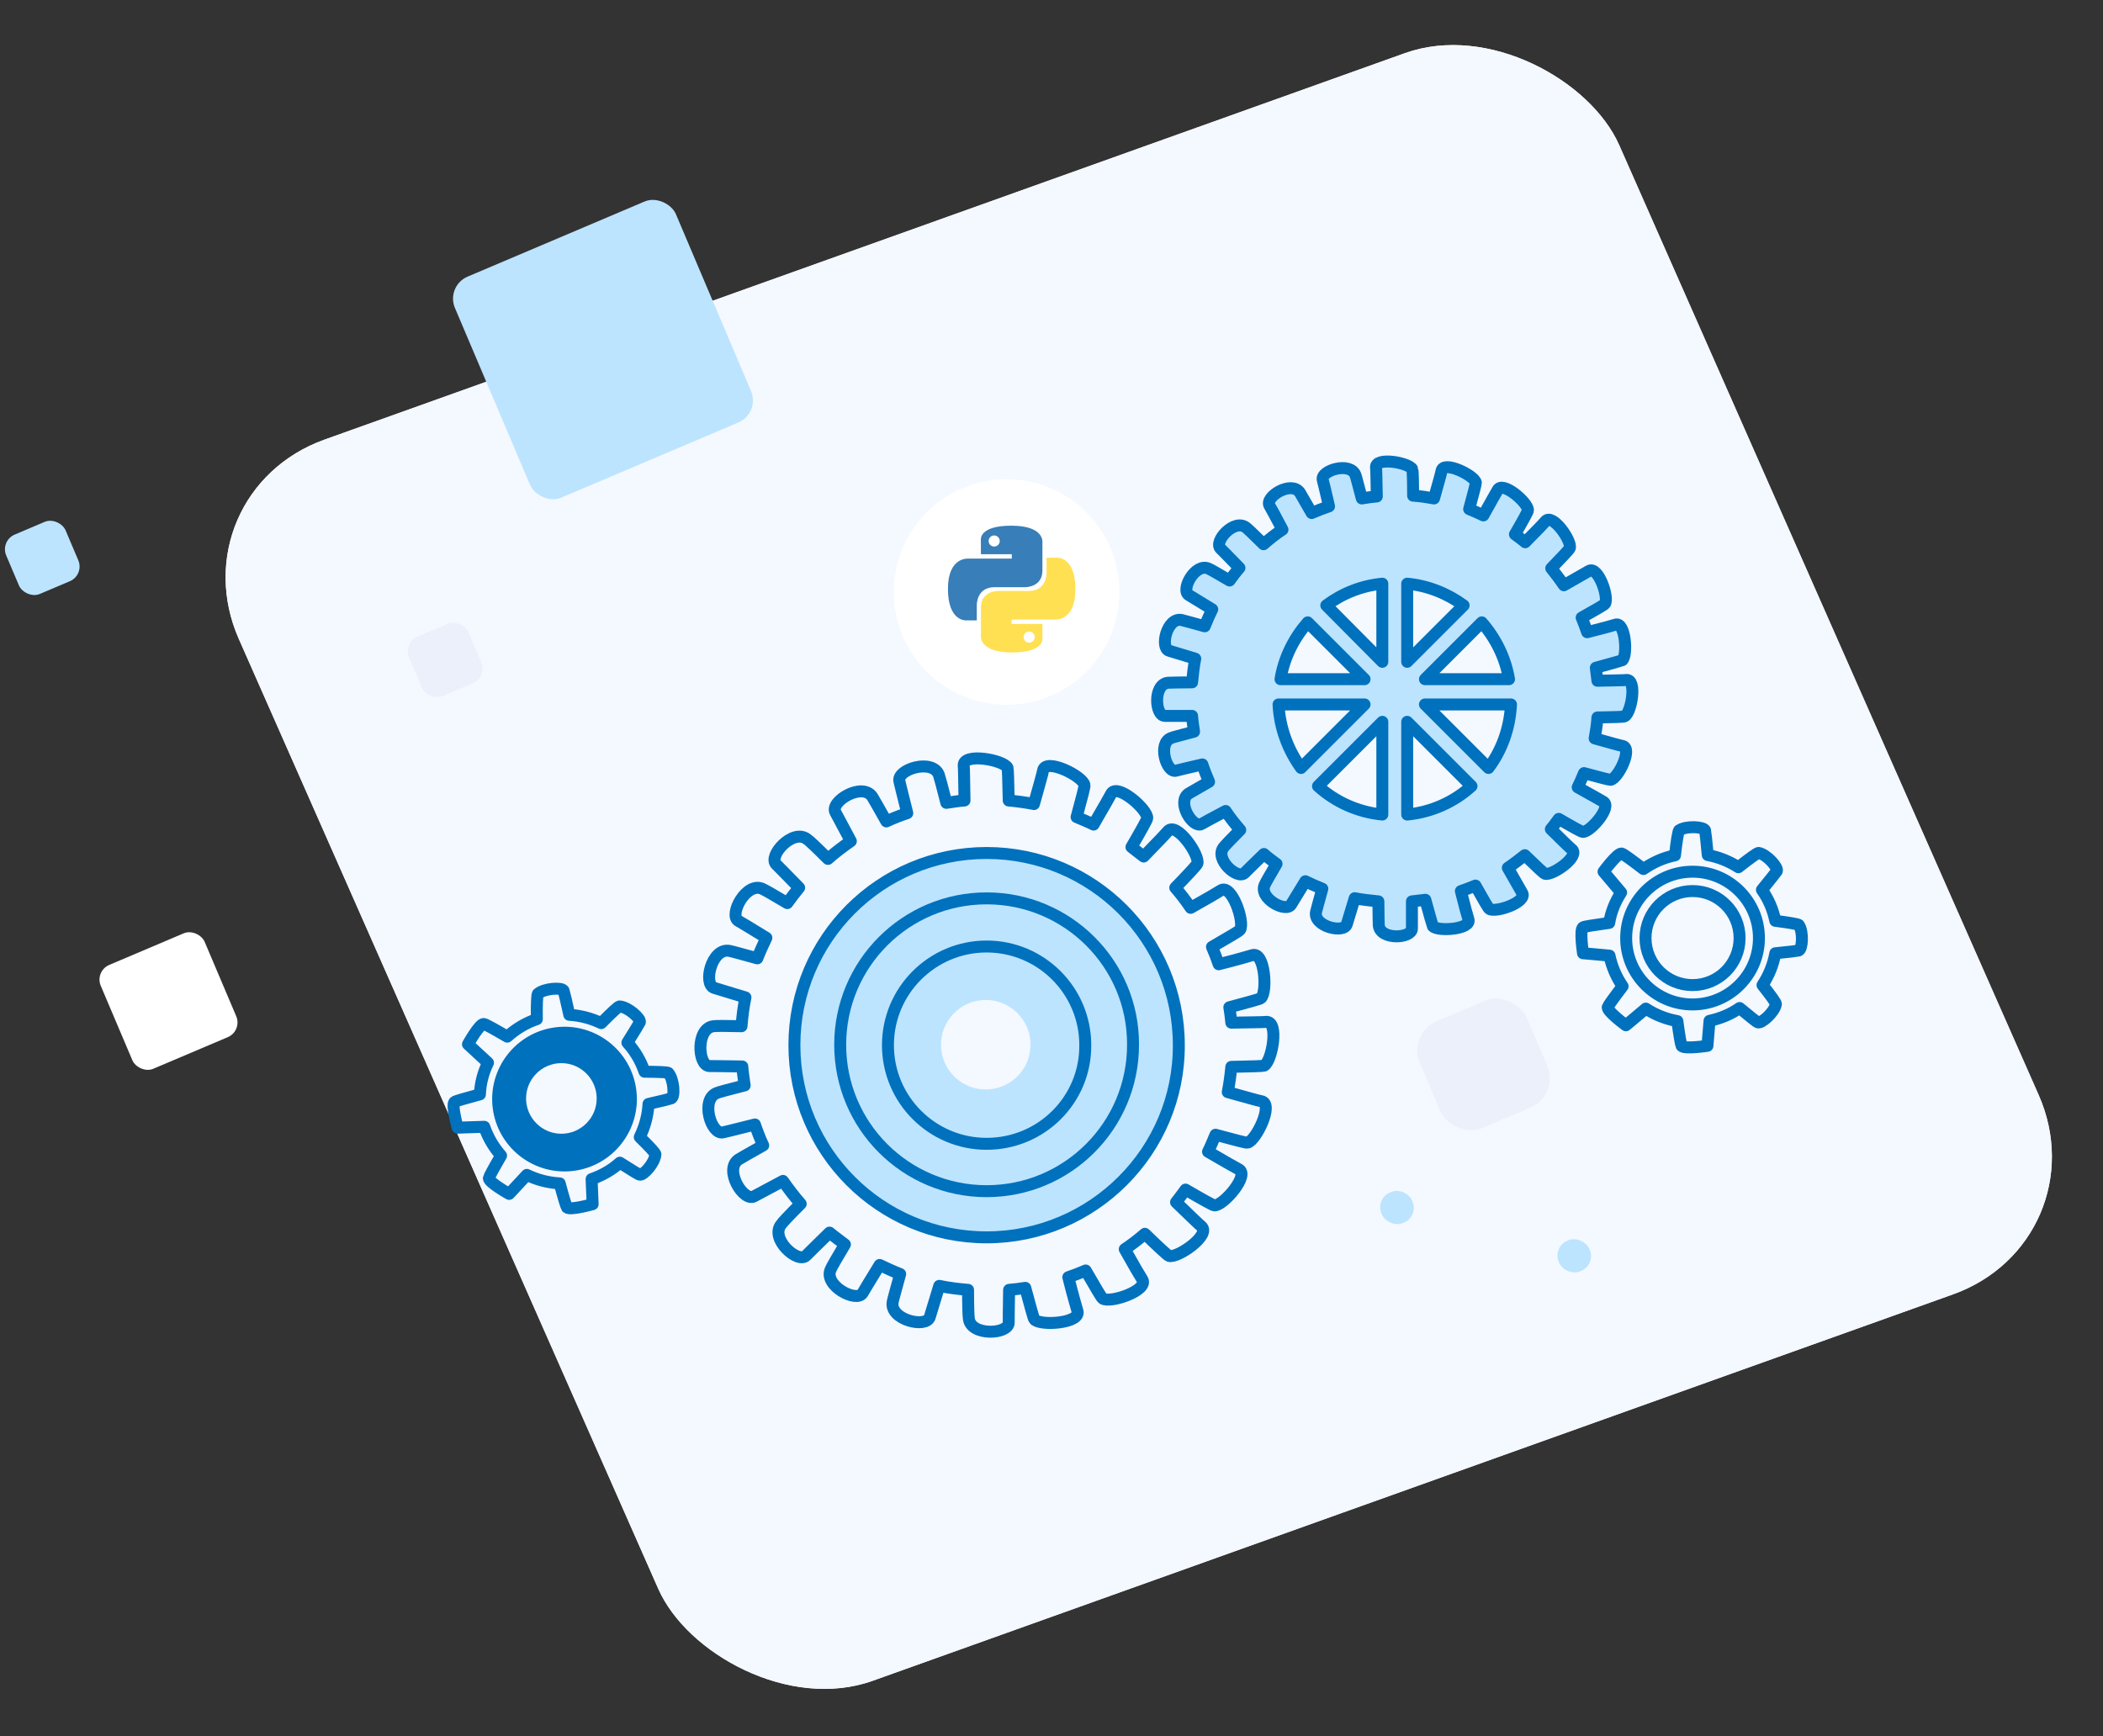 <svg width="264" height="218" viewBox="0 0 264 218" fill="none" xmlns="http://www.w3.org/2000/svg">
<rect x="0" y="0" width="264" height="218" fill="#333333" stroke="none"/>
<rect width="183.959" height="170.311" rx="20" transform="matrix(0.942 -0.337 0.404 0.915 21.906 61.932)" fill="#F4F8FF"/>
<rect width="183.959" height="170.311" rx="20" transform="matrix(0.942 -0.337 0.404 0.915 21.906 61.932)" fill="#F4F8FF"/>
<rect y="67.902" width="8.093" height="8.093" rx="2" transform="rotate(-23 0 67.902)" fill="#BCE4FF"/>
<rect x="50.578" y="80.716" width="8.093" height="8.093" rx="2" transform="rotate(-23 50.578 80.716)" fill="#EBF0FB"/>
<rect x="176.688" y="129.779" width="14.571" height="14.571" rx="4" transform="rotate(-23 176.688 129.779)" fill="#EBF0FB"/>
<rect x="172.641" y="150.498" width="4.164" height="4.164" rx="2" transform="rotate(-23 172.641 150.498)" fill="#BCE4FF"/>
<rect x="194.895" y="156.567" width="4.164" height="4.164" rx="2" transform="rotate(-23 194.895 156.567)" fill="#BCE4FF"/>
<rect x="55.938" y="35.904" width="30.136" height="30.136" rx="3" transform="rotate(-23 55.938 35.904)" fill="#BCE4FF"/>
<rect x="11.869" y="121.931" width="14.162" height="14.162" rx="2" transform="rotate(-23 11.869 121.931)" fill="white"/>
<circle cx="123.748" cy="131.167" r="15.115" stroke="#BCE4FF" stroke-width="19"/>
<path d="M203.654 93.646C203.357 93.597 202.118 93.25 200.186 92.705C200.334 91.862 200.483 90.971 200.533 90.079C202.564 90.029 203.852 90.029 203.951 89.93C204.794 89.534 205.537 85.223 204.149 85.372C203.852 85.421 202.564 85.421 200.533 85.471C200.483 84.926 200.384 84.381 200.334 83.836C202.316 83.291 203.555 82.944 203.654 82.895C204.348 82.3 204.05 77.94 202.762 78.436C202.465 78.535 201.226 78.882 199.244 79.377C199.046 78.782 198.799 78.138 198.551 77.544C200.334 76.553 201.424 75.909 201.474 75.81C202.019 75.067 200.632 70.954 199.443 71.697C199.195 71.846 198.055 72.49 196.321 73.481C195.826 72.738 195.281 72.044 194.736 71.351C196.173 69.864 197.015 68.972 197.064 68.824C197.362 67.932 194.884 64.365 193.993 65.455C193.794 65.702 192.903 66.644 191.466 68.081C191.069 67.734 190.624 67.436 190.178 67.09C191.218 65.306 191.813 64.216 191.813 64.067C191.862 63.126 188.592 60.302 187.998 61.541C187.849 61.788 187.205 62.928 186.214 64.712C185.619 64.414 185.025 64.166 184.43 63.919C184.975 61.937 185.273 60.748 185.273 60.599C185.124 59.707 181.21 57.775 180.962 59.113C180.913 59.41 180.566 60.649 180.021 62.581C179.179 62.432 178.287 62.284 177.395 62.234C177.395 60.302 177.345 59.014 177.296 58.915C176.85 58.072 172.589 57.329 172.738 58.717C172.787 59.014 172.787 60.302 172.837 62.333C172.193 62.383 171.549 62.482 170.954 62.581C170.508 60.946 170.26 59.906 170.161 59.658C169.517 57.924 165.752 59.063 166.049 60.252C166.099 60.401 166.396 61.64 166.842 63.572C166.099 63.82 165.355 64.117 164.662 64.414C163.819 62.928 163.274 62.036 163.175 61.838C162.085 60.302 158.766 62.383 159.36 63.473C159.459 63.621 160.054 64.712 160.995 66.495C160.153 67.04 159.36 67.684 158.617 68.328C157.428 67.139 156.635 66.396 156.437 66.247C154.951 65.058 152.325 67.981 153.217 68.873C153.316 68.972 154.208 69.864 155.595 71.301C155.149 71.796 154.753 72.341 154.356 72.886C152.919 72.044 151.978 71.499 151.73 71.4C150.046 70.607 148.163 74.076 149.253 74.72C149.402 74.819 150.492 75.463 152.176 76.503C151.829 77.197 151.532 77.891 151.235 78.634C149.6 78.188 148.559 77.891 148.312 77.841C146.479 77.494 145.587 81.359 146.776 81.706C146.924 81.755 148.114 82.102 150.046 82.697C149.848 83.687 149.749 84.678 149.649 85.669C147.965 85.669 146.875 85.719 146.627 85.719C144.744 85.917 144.992 89.881 146.231 89.881C146.429 89.881 147.668 89.881 149.649 89.881C149.699 90.574 149.798 91.218 149.897 91.862C148.262 92.308 147.222 92.556 147.024 92.655C145.289 93.299 146.429 97.065 147.618 96.767C147.767 96.718 149.005 96.421 150.938 95.975C151.185 96.718 151.483 97.461 151.78 98.155C150.294 98.997 149.402 99.542 149.204 99.641C147.668 100.731 149.749 104.051 150.839 103.456C150.987 103.357 152.077 102.762 153.861 101.821C154.406 102.663 155.05 103.456 155.694 104.199C154.505 105.388 153.762 106.181 153.613 106.379C152.424 107.866 155.347 110.491 156.239 109.6C156.338 109.501 157.23 108.609 158.667 107.221C159.162 107.667 159.707 108.064 160.252 108.46C159.41 109.897 158.865 110.838 158.766 111.086C157.973 112.771 161.441 114.653 162.085 113.563C162.184 113.415 162.829 112.325 163.869 110.64C164.563 110.987 165.256 111.284 165.999 111.581C165.554 113.216 165.256 114.257 165.207 114.505C164.86 116.338 168.724 117.23 169.071 116.041C169.121 115.892 169.468 114.703 170.062 112.771C171.053 112.969 172.044 113.068 173.035 113.167C173.035 114.851 173.084 115.941 173.084 116.189C173.283 118.072 177.246 117.824 177.246 116.586C177.246 116.387 177.246 115.149 177.246 113.167C177.841 113.117 178.386 113.018 178.931 112.969C179.476 114.951 179.823 116.189 179.872 116.288C180.467 116.982 184.827 116.685 184.331 115.396C184.232 115.099 183.885 113.861 183.39 111.879C183.984 111.681 184.629 111.433 185.223 111.185C186.214 112.969 186.858 114.059 186.957 114.108C187.7 114.653 191.813 113.266 191.069 112.077C190.921 111.829 190.277 110.69 189.286 108.956C190.029 108.46 190.723 107.915 191.416 107.37C192.903 108.807 193.794 109.649 193.943 109.699C194.835 109.996 198.402 107.519 197.312 106.627C197.064 106.429 196.123 105.537 194.686 104.1C195.033 103.704 195.33 103.258 195.677 102.812C197.461 103.852 198.551 104.447 198.699 104.447C199.641 104.496 202.465 101.226 201.226 100.632C200.979 100.483 199.839 99.839 198.055 98.848C198.353 98.254 198.6 97.659 198.848 97.065C200.83 97.61 202.019 97.907 202.168 97.907C203.109 97.808 205.041 93.894 203.654 93.646ZM178.881 88.444H189.682C189.534 91.416 188.543 94.191 186.858 96.421L178.881 88.444ZM163.324 96.421C161.689 94.141 160.649 91.416 160.5 88.444H171.301L163.324 96.421ZM171.301 85.273H160.748C161.194 82.548 162.432 80.12 164.166 78.138L171.301 85.273ZM178.881 85.273L186.016 78.138C187.75 80.12 188.989 82.597 189.434 85.273H178.881ZM183.737 76.008L176.652 83.093V73.283C179.278 73.531 181.705 74.522 183.737 76.008ZM173.53 73.283V83.093L166.495 76.008C168.477 74.522 170.904 73.531 173.53 73.283ZM165.454 98.7L173.53 90.624V102.267C170.459 101.97 167.634 100.681 165.454 98.7ZM176.652 102.267V90.624L184.728 98.7C182.548 100.681 179.724 101.97 176.652 102.267Z" fill="#BCE4FF"/>
<path d="M203.654 93.646C203.357 93.597 202.118 93.25 200.186 92.705C200.334 91.862 200.483 90.971 200.533 90.079C202.564 90.029 203.852 90.029 203.951 89.93C204.794 89.534 205.537 85.223 204.149 85.372C203.852 85.421 202.564 85.421 200.533 85.471C200.483 84.926 200.384 84.381 200.334 83.836C202.316 83.291 203.555 82.944 203.654 82.895C204.348 82.3 204.05 77.94 202.762 78.436C202.465 78.535 201.226 78.882 199.244 79.377C199.046 78.782 198.799 78.138 198.551 77.544C200.334 76.553 201.424 75.909 201.474 75.81C202.019 75.067 200.632 70.954 199.443 71.697C199.195 71.846 198.055 72.49 196.321 73.481C195.826 72.738 195.281 72.044 194.736 71.351C196.173 69.864 197.015 68.972 197.064 68.824C197.362 67.932 194.884 64.365 193.993 65.455C193.794 65.702 192.903 66.644 191.466 68.081C191.069 67.734 190.624 67.436 190.178 67.09C191.218 65.306 191.813 64.216 191.813 64.067C191.862 63.126 188.592 60.302 187.998 61.541C187.849 61.788 187.205 62.928 186.214 64.712C185.619 64.414 185.025 64.166 184.43 63.919C184.975 61.937 185.273 60.748 185.273 60.599C185.124 59.707 181.21 57.775 180.962 59.113C180.913 59.41 180.566 60.649 180.021 62.581C179.179 62.432 178.287 62.284 177.395 62.234C177.395 60.302 177.345 59.014 177.296 58.915C176.85 58.072 172.589 57.329 172.738 58.717C172.787 59.014 172.787 60.302 172.837 62.333C172.193 62.383 171.549 62.482 170.954 62.581C170.508 60.946 170.26 59.906 170.161 59.658C169.517 57.924 165.752 59.063 166.049 60.252C166.099 60.401 166.396 61.64 166.842 63.572C166.099 63.82 165.355 64.117 164.662 64.414C163.819 62.928 163.274 62.036 163.175 61.838C162.085 60.302 158.766 62.383 159.36 63.473C159.459 63.621 160.054 64.712 160.995 66.495C160.153 67.04 159.36 67.684 158.617 68.328C157.428 67.139 156.635 66.396 156.437 66.247C154.951 65.058 152.325 67.981 153.217 68.873C153.316 68.972 154.208 69.864 155.595 71.301C155.149 71.796 154.753 72.341 154.356 72.886C152.919 72.044 151.978 71.499 151.73 71.4C150.046 70.607 148.163 74.076 149.253 74.72C149.402 74.819 150.492 75.463 152.176 76.503C151.829 77.197 151.532 77.891 151.235 78.634C149.6 78.188 148.559 77.891 148.312 77.841C146.479 77.494 145.587 81.359 146.776 81.706C146.924 81.755 148.114 82.102 150.046 82.697C149.848 83.687 149.749 84.678 149.649 85.669C147.965 85.669 146.875 85.719 146.627 85.719C144.744 85.917 144.992 89.881 146.231 89.881C146.429 89.881 147.668 89.881 149.649 89.881C149.699 90.574 149.798 91.218 149.897 91.862C148.262 92.308 147.222 92.556 147.024 92.655C145.289 93.299 146.429 97.065 147.618 96.767C147.767 96.718 149.005 96.421 150.938 95.975C151.185 96.718 151.483 97.461 151.78 98.155C150.294 98.997 149.402 99.542 149.204 99.641C147.668 100.731 149.749 104.051 150.839 103.456C150.987 103.357 152.077 102.762 153.861 101.821C154.406 102.663 155.05 103.456 155.694 104.199C154.505 105.388 153.762 106.181 153.613 106.379C152.424 107.866 155.347 110.491 156.239 109.6C156.338 109.501 157.23 108.609 158.667 107.221C159.162 107.667 159.707 108.064 160.252 108.46C159.41 109.897 158.865 110.838 158.766 111.086C157.973 112.771 161.441 114.653 162.085 113.563C162.184 113.415 162.829 112.325 163.869 110.64C164.563 110.987 165.256 111.284 165.999 111.581C165.554 113.216 165.256 114.257 165.207 114.505C164.86 116.338 168.724 117.23 169.071 116.041C169.121 115.892 169.468 114.703 170.062 112.771C171.053 112.969 172.044 113.068 173.035 113.167C173.035 114.851 173.084 115.941 173.084 116.189C173.283 118.072 177.246 117.824 177.246 116.586C177.246 116.387 177.246 115.149 177.246 113.167C177.841 113.117 178.386 113.018 178.931 112.969C179.476 114.951 179.823 116.189 179.872 116.288C180.467 116.982 184.827 116.685 184.331 115.396C184.232 115.099 183.885 113.861 183.39 111.879C183.984 111.681 184.629 111.433 185.223 111.185C186.214 112.969 186.858 114.059 186.957 114.108C187.7 114.653 191.813 113.266 191.069 112.077C190.921 111.829 190.277 110.69 189.286 108.956C190.029 108.46 190.723 107.915 191.416 107.37C192.903 108.807 193.794 109.649 193.943 109.699C194.835 109.996 198.402 107.519 197.312 106.627C197.064 106.429 196.123 105.537 194.686 104.1C195.033 103.704 195.33 103.258 195.677 102.812C197.461 103.852 198.551 104.447 198.699 104.447C199.641 104.496 202.465 101.226 201.226 100.632C200.979 100.483 199.839 99.839 198.055 98.848C198.353 98.254 198.6 97.659 198.848 97.065C200.83 97.61 202.019 97.907 202.168 97.907C203.109 97.808 205.041 93.894 203.654 93.646ZM178.881 88.444H189.682C189.534 91.416 188.543 94.191 186.858 96.421L178.881 88.444ZM163.324 96.421C161.689 94.141 160.649 91.416 160.5 88.444H171.301L163.324 96.421ZM171.301 85.273H160.748C161.194 82.548 162.432 80.12 164.166 78.138L171.301 85.273ZM178.881 85.273L186.016 78.138C187.75 80.12 188.989 82.597 189.434 85.273H178.881ZM183.737 76.008L176.652 83.093V73.283C179.278 73.531 181.705 74.522 183.737 76.008ZM173.53 73.283V83.093L166.495 76.008C168.477 74.522 170.904 73.531 173.53 73.283ZM165.454 98.7L173.53 90.624V102.267C170.459 101.97 167.634 100.681 165.454 98.7ZM176.652 102.267V90.624L184.728 98.7C182.548 100.681 179.724 101.97 176.652 102.267Z" stroke="#0071BD" stroke-width="1.5" stroke-miterlimit="10" stroke-linecap="round" stroke-linejoin="round"/>
<path d="M158.338 138.258C157.991 138.208 156.455 137.762 154.126 137.118C154.324 136.078 154.473 135.037 154.572 133.947C157.049 133.898 158.536 133.848 158.684 133.799C159.675 133.303 160.617 128.151 158.932 128.299C158.585 128.349 157 128.349 154.572 128.398C154.523 127.754 154.424 127.11 154.324 126.466C156.703 125.822 158.189 125.426 158.288 125.326C159.13 124.583 158.784 119.381 157.198 119.926C156.851 120.025 155.365 120.471 152.987 121.066C152.739 120.322 152.442 119.579 152.144 118.886C154.275 117.647 155.563 116.904 155.662 116.755C156.306 115.814 154.622 110.859 153.234 111.801C152.937 111.999 151.599 112.791 149.469 113.981C148.874 113.089 148.23 112.246 147.537 111.454C149.271 109.67 150.262 108.58 150.311 108.431C150.658 107.391 147.685 103.081 146.595 104.369C146.397 104.616 145.258 105.806 143.573 107.54C143.078 107.143 142.533 106.747 142.037 106.351C143.276 104.22 144.019 102.882 144.019 102.734C144.118 101.644 140.154 98.175 139.461 99.711C139.312 100.009 138.519 101.396 137.281 103.526C136.587 103.18 135.844 102.882 135.15 102.585C135.794 100.207 136.191 98.721 136.141 98.572C135.943 97.432 131.236 95.104 130.939 96.739C130.889 97.085 130.444 98.621 129.799 100.95C128.759 100.752 127.719 100.603 126.629 100.504C126.579 98.027 126.529 96.54 126.48 96.392C125.984 95.401 120.832 94.46 120.98 96.144C121.03 96.491 121.03 98.076 121.079 100.504C120.287 100.554 119.544 100.702 118.8 100.801C118.305 98.82 117.958 97.581 117.859 97.284C117.066 95.203 112.558 96.59 112.904 98.076C112.954 98.275 113.301 99.761 113.895 102.09C113.004 102.387 112.112 102.734 111.269 103.13C110.279 101.346 109.634 100.256 109.486 100.009C108.198 98.175 104.135 100.653 104.878 101.991C104.977 102.189 105.671 103.477 106.81 105.607C105.819 106.301 104.829 107.044 103.937 107.837C102.5 106.4 101.559 105.508 101.311 105.36C99.527 103.972 96.356 107.49 97.446 108.531C97.595 108.679 98.635 109.72 100.32 111.454C99.824 112.048 99.329 112.692 98.834 113.386C97.099 112.346 95.96 111.701 95.712 111.602C93.681 110.661 91.451 114.872 92.69 115.616C92.888 115.715 94.176 116.507 96.208 117.746C95.811 118.588 95.415 119.431 95.068 120.322C93.086 119.777 91.848 119.431 91.55 119.381C89.321 118.985 88.231 123.592 89.668 124.038C89.866 124.088 91.303 124.534 93.582 125.227C93.334 126.416 93.185 127.606 93.086 128.844C91.154 128.795 89.866 128.795 89.569 128.844C87.339 129.092 87.587 133.848 89.073 133.848C89.271 133.848 90.758 133.848 93.185 133.898C93.235 134.691 93.383 135.483 93.483 136.276C91.501 136.771 90.262 137.118 90.014 137.217C87.884 138.01 89.271 142.519 90.758 142.172C90.956 142.122 92.442 141.776 94.771 141.181C95.068 142.073 95.415 142.965 95.811 143.807C94.028 144.798 92.938 145.442 92.69 145.591C90.857 146.879 93.334 150.941 94.672 150.198C94.87 150.099 96.158 149.406 98.288 148.266C98.982 149.257 99.725 150.248 100.518 151.14C99.081 152.576 98.189 153.518 98.041 153.766C96.653 155.549 100.171 158.72 101.212 157.63C101.36 157.481 102.401 156.441 104.135 154.756C104.729 155.252 105.423 155.747 106.067 156.243C105.027 157.977 104.383 159.116 104.284 159.364C103.342 161.396 107.554 163.625 108.297 162.337C108.396 162.139 109.189 160.851 110.427 158.819C111.269 159.216 112.112 159.612 113.004 159.959C112.459 161.941 112.112 163.179 112.062 163.476C111.666 165.706 116.274 166.796 116.719 165.359C116.769 165.161 117.215 163.724 117.909 161.445C119.098 161.693 120.287 161.841 121.525 161.941C121.525 163.972 121.575 165.26 121.624 165.557C121.872 167.787 126.629 167.539 126.629 166.053C126.629 165.855 126.629 164.319 126.678 161.941C127.372 161.891 128.065 161.792 128.709 161.693C129.354 164.071 129.75 165.557 129.849 165.656C130.592 166.499 135.794 166.152 135.249 164.566C135.15 164.22 134.704 162.733 134.11 160.355C134.853 160.107 135.596 159.81 136.29 159.513C137.529 161.643 138.272 162.931 138.42 163.031C139.362 163.675 144.316 161.99 143.375 160.603C143.177 160.306 142.384 158.968 141.195 156.837C142.087 156.243 142.929 155.599 143.722 154.905C145.505 156.639 146.595 157.63 146.744 157.68C147.784 158.026 152.095 155.054 150.807 153.964C150.559 153.766 149.37 152.626 147.636 150.941C148.032 150.446 148.429 149.901 148.825 149.356C150.955 150.595 152.293 151.338 152.442 151.338C153.532 151.437 157 147.473 155.464 146.78C155.167 146.631 153.779 145.838 151.649 144.6C151.996 143.906 152.293 143.163 152.59 142.469C154.969 143.113 156.455 143.51 156.604 143.46C157.644 143.262 159.973 138.555 158.338 138.258ZM123.854 155.351C110.526 155.351 99.725 144.55 99.725 131.222C99.725 117.895 110.526 107.094 123.854 107.094C137.182 107.094 147.983 117.895 147.983 131.222C148.032 144.501 137.182 155.351 123.854 155.351Z" stroke="#0071BD" stroke-width="1.5" stroke-miterlimit="10" stroke-linecap="round" stroke-linejoin="round"/>
<path d="M123.854 112.792C113.697 112.792 105.473 121.016 105.473 131.173C105.473 141.33 113.697 149.554 123.854 149.554C134.011 149.554 142.235 141.33 142.235 131.173C142.285 121.016 134.011 112.792 123.854 112.792ZM123.854 143.609C117.017 143.609 111.468 138.06 111.468 131.222C111.468 124.385 117.017 118.836 123.854 118.836C130.691 118.836 136.24 124.385 136.24 131.222C136.29 138.06 130.741 143.609 123.854 143.609Z" stroke="#0071BD" stroke-width="1.5" stroke-miterlimit="10" stroke-linecap="round" stroke-linejoin="round"/>
<circle cx="126.365" cy="74.328" r="14.162" fill="white"/>
<path d="M225.816 116.133C225.741 116.02 224.545 115.834 222.864 115.609C222.565 114.189 222.004 112.881 221.182 111.723C222.228 110.452 222.976 109.481 223.051 109.369C223.275 108.957 221.817 107.276 220.771 107.089C220.622 107.052 219.613 107.799 218.23 108.883C217.071 108.135 215.763 107.612 214.381 107.351C214.231 105.669 214.082 104.398 214.044 104.249C213.895 103.8 211.69 103.651 210.793 104.249C210.681 104.324 210.457 105.632 210.27 107.388C208.813 107.687 207.505 108.285 206.309 109.107C204.851 107.986 203.768 107.201 203.581 107.164C203.058 107.052 201.301 109.443 201.301 109.443C201.301 109.443 202.236 110.564 203.506 112.059C202.759 113.218 202.236 114.488 202.011 115.871C200.218 116.133 198.872 116.319 198.723 116.431C198.274 116.73 198.723 119.683 198.723 119.683C198.723 119.683 200.143 119.795 202.049 119.982C202.348 121.402 202.908 122.672 203.693 123.831C202.609 125.251 201.862 126.297 201.824 126.447C201.712 126.97 204.104 128.726 204.104 128.726C204.104 128.726 205.15 127.867 206.608 126.633C207.804 127.418 209.149 127.941 210.569 128.203C210.793 129.922 211.017 131.155 211.092 131.305C211.391 131.753 214.343 131.305 214.343 131.305C214.343 131.305 214.456 129.997 214.605 128.166C215.988 127.867 217.258 127.344 218.379 126.559C219.613 127.568 220.509 128.315 220.659 128.352C221.07 128.577 222.752 127.119 222.938 126.073C222.976 125.923 222.266 124.952 221.257 123.681C222.042 122.485 222.602 121.14 222.864 119.683C224.471 119.533 225.629 119.384 225.779 119.346C226.264 119.234 226.414 117.029 225.816 116.133ZM212.475 126.11C207.878 126.11 204.141 122.373 204.141 117.777C204.141 113.18 207.878 109.443 212.475 109.443C217.071 109.443 220.808 113.18 220.808 117.777C220.808 122.373 217.071 126.11 212.475 126.11Z" stroke="#0071BD" stroke-width="1.5" stroke-miterlimit="10" stroke-linecap="round" stroke-linejoin="round"/>
<path d="M212.475 123.681C215.736 123.681 218.379 121.038 218.379 117.777C218.379 114.516 215.736 111.873 212.475 111.873C209.214 111.873 206.57 114.516 206.57 117.777C206.57 121.038 209.214 123.681 212.475 123.681Z" stroke="#0071BD" stroke-width="1.5" stroke-miterlimit="10" stroke-linecap="round" stroke-linejoin="round"/>
<path d="M83.901 134.71C83.813 134.608 82.604 134.571 80.907 134.557C80.435 133.185 79.717 131.956 78.757 130.908C79.638 129.518 80.26 128.461 80.32 128.341C80.492 127.905 78.837 126.417 77.776 126.361C77.623 126.342 76.714 127.209 75.476 128.456C74.234 127.857 72.871 127.5 71.467 127.412C71.111 125.761 70.805 124.519 70.749 124.375C70.545 123.949 68.339 124.074 67.523 124.778C67.421 124.866 67.361 126.192 67.392 127.958C65.983 128.435 64.76 129.19 63.675 130.154C62.09 129.222 60.917 128.577 60.727 128.563C60.194 128.517 58.747 131.108 58.747 131.108C58.747 131.108 59.813 132.104 61.259 133.43C60.661 134.673 60.299 135.998 60.248 137.398C58.5 137.88 57.188 138.232 57.054 138.361C56.646 138.713 57.456 141.587 57.456 141.587C57.456 141.587 58.879 141.523 60.794 141.472C61.266 142.844 61.98 144.036 62.902 145.088C62.002 146.632 61.39 147.762 61.371 147.915C61.325 148.448 63.916 149.895 63.916 149.895C63.916 149.895 64.848 148.913 66.141 147.509C67.425 148.139 68.825 148.492 70.266 148.576C70.702 150.254 71.077 151.45 71.169 151.589C71.522 151.997 74.396 151.186 74.396 151.186C74.396 151.186 74.345 149.874 74.266 148.039C75.602 147.571 76.798 146.895 77.813 145.977C79.162 146.826 80.144 147.456 80.297 147.475C80.733 147.646 82.221 145.992 82.277 144.931C82.295 144.778 81.471 143.901 80.312 142.765C80.943 141.482 81.332 140.077 81.412 138.599C82.988 138.251 84.119 137.96 84.262 137.904C84.731 137.733 84.606 135.526 83.901 134.71ZM71.898 146.263C67.337 146.832 63.166 143.587 62.597 139.025C62.028 134.464 65.274 130.293 69.835 129.724C74.396 129.155 78.567 132.401 79.136 136.962C79.705 141.523 76.46 145.694 71.898 146.263Z" stroke="#0071BD" stroke-width="1.5" stroke-miterlimit="10" stroke-linecap="round" stroke-linejoin="round"/>
<path d="M71.598 143.853C74.834 143.449 77.13 140.499 76.726 137.263C76.323 134.027 73.372 131.731 70.136 132.135C66.9 132.538 64.605 135.489 65.008 138.725C65.412 141.961 68.362 144.256 71.598 143.853Z" stroke="#0071BD" stroke-width="1.5" stroke-miterlimit="10" stroke-linecap="round" stroke-linejoin="round"/>
<circle cx="70.473" cy="137.911" r="6.43" stroke="#0071BD" stroke-width="4"/>
<path d="M126.942 66C122.881 66 123.134 67.761 123.134 67.761L123.139 69.586H127.015V70.134H121.599C121.599 70.134 119 69.839 119 73.938C119 78.036 121.269 77.891 121.269 77.891H122.622V75.989C122.622 75.989 122.549 73.72 124.855 73.72H128.699C128.699 73.72 130.859 73.755 130.859 71.633V68.124C130.859 68.124 131.187 66 126.942 66ZM124.805 67.227C124.897 67.227 124.987 67.245 125.072 67.28C125.157 67.315 125.234 67.367 125.298 67.431C125.363 67.496 125.414 67.573 125.449 67.658C125.484 67.742 125.502 67.833 125.502 67.924C125.502 68.016 125.484 68.107 125.449 68.192C125.414 68.276 125.363 68.353 125.298 68.418C125.234 68.483 125.157 68.534 125.072 68.569C124.987 68.604 124.897 68.622 124.805 68.622C124.713 68.622 124.623 68.604 124.538 68.569C124.453 68.534 124.377 68.483 124.312 68.418C124.247 68.353 124.196 68.276 124.161 68.192C124.126 68.107 124.108 68.016 124.108 67.924C124.108 67.833 124.126 67.742 124.161 67.658C124.196 67.573 124.247 67.496 124.312 67.431C124.377 67.367 124.453 67.315 124.538 67.28C124.623 67.245 124.713 67.227 124.805 67.227Z" fill="url(#paint0_linear_484_3)"/>
<path d="M127.058 81.917C131.119 81.917 130.866 80.155 130.866 80.155L130.861 78.331H126.985V77.783H132.401C132.401 77.783 135 78.078 135 73.979C135 69.881 132.731 70.026 132.731 70.026H131.377V71.928C131.377 71.928 131.45 74.196 129.145 74.196H125.301C125.301 74.196 123.141 74.162 123.141 76.284V79.793C123.141 79.793 122.813 81.917 127.057 81.917M129.195 80.69C129.103 80.69 129.012 80.672 128.928 80.637C128.843 80.602 128.766 80.55 128.701 80.486C128.637 80.421 128.585 80.344 128.55 80.259C128.515 80.175 128.497 80.084 128.497 79.993C128.497 79.901 128.515 79.81 128.55 79.725C128.585 79.641 128.637 79.564 128.701 79.499C128.766 79.434 128.843 79.383 128.928 79.348C129.012 79.313 129.103 79.295 129.195 79.295C129.286 79.295 129.377 79.313 129.462 79.348C129.546 79.383 129.623 79.434 129.688 79.499C129.753 79.564 129.804 79.641 129.839 79.725C129.874 79.81 129.892 79.901 129.892 79.992C129.892 80.084 129.874 80.175 129.839 80.259C129.804 80.344 129.753 80.421 129.688 80.486C129.623 80.55 129.546 80.602 129.462 80.637C129.377 80.672 129.286 80.69 129.195 80.69Z" fill="url(#paint1_linear_484_3)"/>
<defs>
<linearGradient id="paint0_linear_484_3" x1="272.759" y1="209.162" x2="1065.67" y2="994.16" gradientUnits="userSpaceOnUse">
<stop stop-color="#387EB8"/>
<stop offset="1" stop-color="#366994"/>
</linearGradient>
<linearGradient id="paint1_linear_484_3" x1="350.089" y1="314.74" x2="1201.58" y2="1119.68" gradientUnits="userSpaceOnUse">
<stop stop-color="#FFE052"/>
<stop offset="1" stop-color="#FFC331"/>
</linearGradient>
</defs>
</svg>
